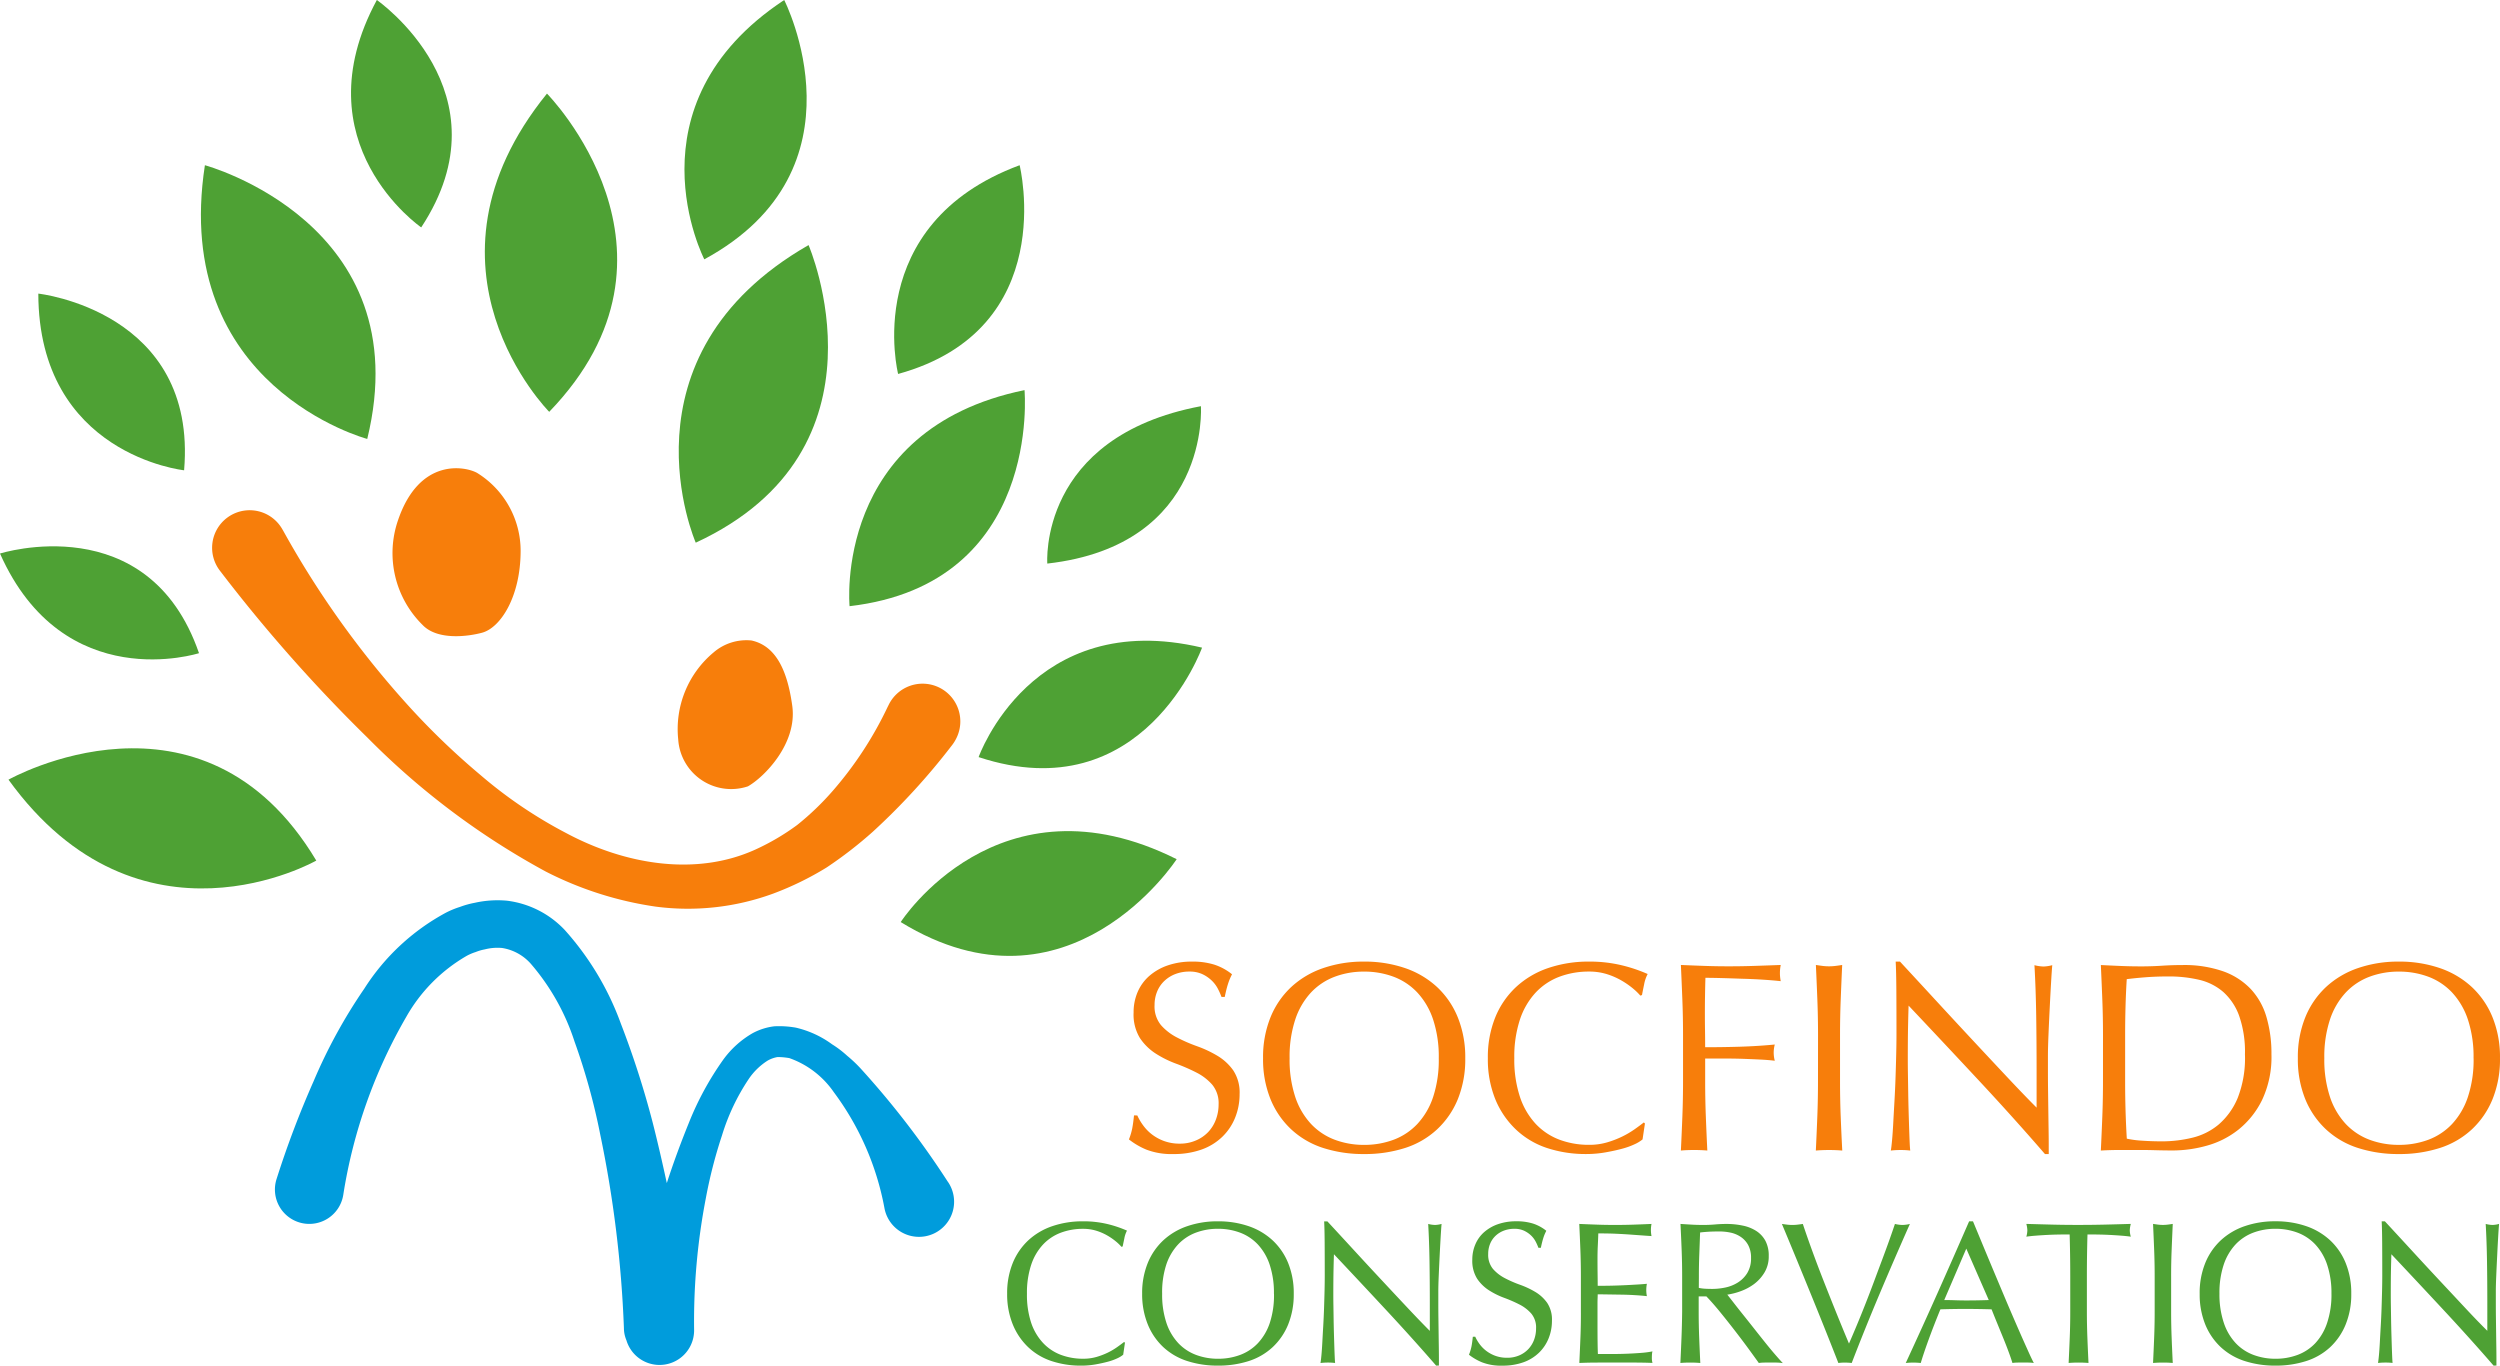 <svg xmlns="http://www.w3.org/2000/svg" width="150" height="81.938" viewBox="0 0 150 81.938">
  <g id="Group_1816" data-name="Group 1816" transform="translate(-3456 -861.164)">
    <path id="Path_71" data-name="Path 71" d="M60.672,143.282a3.016,3.016,0,0,0-2.269.71,5.99,5.99,0,0,0-2.13,5.227,3.184,3.184,0,0,0,4.182,2.815c.981-.555,2.969-2.568,2.662-4.82S62.074,143.594,60.672,143.282Z" transform="translate(3440.42 756.311)" fill="#f77e0b"/>
    <path id="Path_72" data-name="Path 72" d="M50.934,146.686c-.789.214-2.651.485-3.561-.462a6.049,6.049,0,0,1-1.479-6.287c1.292-3.8,4.057-3.227,4.744-2.841a5.5,5.5,0,0,1,2.613,4.683C53.246,144.514,52.053,146.386,50.934,146.686Z" transform="translate(3433.987 752.442)" fill="#f77e0b"/>
    <path id="Path_73" data-name="Path 73" d="M49.625,154.055S39.035,160.1,31.157,149.2C31.157,149.2,42.788,142.625,49.625,154.055Z" transform="translate(3425.352 758.744)" fill="#4ea134"/>
    <path id="Path_74" data-name="Path 74" d="M42.787,146.135s-8.118,2.616-11.94-5.978C30.847,140.157,39.752,137.329,42.787,146.135Z" transform="translate(3425.153 754.219)" fill="#4ea134"/>
    <path id="Path_75" data-name="Path 75" d="M48.163,141.685s-11.787-3.129-9.741-16.423C38.421,125.262,51.319,128.746,48.163,141.685Z" transform="translate(3429.872 745.815)" fill="#4ea134"/>
    <path id="Path_76" data-name="Path 76" d="M64.6,137.787s-2.278-8.972,7.291-12.525C71.889,125.262,74.342,135.1,64.6,137.787Z" transform="translate(3445.287 745.815)" fill="#4ea134"/>
    <path id="Path_77" data-name="Path 77" d="M67.567,150.256s3.175-8.992,13.406-6.568C80.973,143.688,77.454,153.523,67.567,150.256Z" transform="translate(3447.15 756.334)" fill="#4ea134"/>
    <path id="Path_78" data-name="Path 78" d="M57.691,134.789s-4.775-9.238,4.793-15.56C62.485,119.229,67.671,129.373,57.691,134.789Z" transform="translate(3440.568 741.935)" fill="#4ea134"/>
    <path id="Path_79" data-name="Path 79" d="M47.875,132.873s-7.316-5.028-2.662-13.644C45.213,119.229,53.206,124.775,47.875,132.873Z" transform="translate(3433.398 741.935)" fill="#4ea134"/>
    <path id="Path_80" data-name="Path 80" d="M70.115,143.926s-.565-7.6,9.217-9.444C79.332,134.482,79.909,142.815,70.115,143.926Z" transform="translate(3448.723 751.053)" fill="#4ea134"/>
    <path id="Path_81" data-name="Path 81" d="M64.665,155.873s5.861-9.127,16.557-3.773C81.222,152.1,74.758,162.071,64.665,155.873Z" transform="translate(3445.378 760.615)" fill="#4ea134"/>
    <path id="Path_82" data-name="Path 82" d="M52.883,141.741s-8.6-8.645-.135-19.095C52.749,122.646,62.132,132.157,52.883,141.741Z" transform="translate(3436.07 744.133)" fill="#4ea134"/>
    <path id="Path_83" data-name="Path 83" d="M40.993,140.861s-8.729-.922-8.747-10.6C32.246,130.259,41.806,131.309,40.993,140.861Z" transform="translate(3426.053 748.52)" fill="#4ea134"/>
    <path id="Path_84" data-name="Path 84" d="M57.314,146.322s-4.9-11.168,6.769-17.856C64.082,128.466,69.4,140.725,57.314,146.322Z" transform="translate(3440.431 747.403)" fill="#4ea134"/>
    <path id="Path_85" data-name="Path 85" d="M62.715,146.864S61.7,136.259,73.212,133.9C73.212,133.9,74.274,145.523,62.715,146.864Z" transform="translate(3444.259 750.671)" fill="#4ea134"/>
    <path id="Path_86" data-name="Path 86" d="M42.857,139.753a55.886,55.886,0,0,0,7.294,10.257,44.1,44.1,0,0,0,4.522,4.383,27.261,27.261,0,0,0,5.134,3.485c3.594,1.929,7.84,2.618,11.388,1a13.994,13.994,0,0,0,2.5-1.471,16.474,16.474,0,0,0,2.138-2.052,22,22,0,0,0,3.3-5.053l.046-.09a2.264,2.264,0,1,1,4.042,2.039,2.381,2.381,0,0,1-.276.421,40.149,40.149,0,0,1-4.7,5.129,24.744,24.744,0,0,1-2.787,2.158,18.358,18.358,0,0,1-3.214,1.569,14.855,14.855,0,0,1-7.043.777,21.05,21.05,0,0,1-6.584-2.1,45.508,45.508,0,0,1-10.706-8.04,93.524,93.524,0,0,1-8.855-10.019,2.253,2.253,0,1,1,3.576-2.742,2.487,2.487,0,0,1,.182.276Z" transform="translate(3430.136 753.256)" fill="#f77e0b"/>
    <path id="Path_87" data-name="Path 87" d="M81.257,170.241a51.887,51.887,0,0,0-5.242-6.808,8.149,8.149,0,0,0-.8-.753,6.158,6.158,0,0,0-.9-.684,5.955,5.955,0,0,0-2.174-1,5.706,5.706,0,0,0-1.293-.081,3.672,3.672,0,0,0-1.3.412,5.682,5.682,0,0,0-1.78,1.612,18.093,18.093,0,0,0-2.049,3.773c-.486,1.2-.93,2.4-1.321,3.61-.265-1.221-.544-2.44-.856-3.663a54.258,54.258,0,0,0-1.9-5.9,17.166,17.166,0,0,0-3.37-5.625,5.728,5.728,0,0,0-3.462-1.755,6.236,6.236,0,0,0-1.932.125,5.429,5.429,0,0,0-.892.248,5.274,5.274,0,0,0-.843.347,13.253,13.253,0,0,0-4.9,4.563,31.517,31.517,0,0,0-3.033,5.538,57.522,57.522,0,0,0-2.228,5.881,2.063,2.063,0,1,0,4,.968l.01-.062A30.8,30.8,0,0,1,48.77,160.34a9.781,9.781,0,0,1,3.623-3.653,3.054,3.054,0,0,1,.537-.228,2.847,2.847,0,0,1,.547-.159,3.062,3.062,0,0,1,1.039-.084,2.909,2.909,0,0,1,1.734.961,13.49,13.49,0,0,1,2.613,4.659,38.523,38.523,0,0,1,1.54,5.571,69.717,69.717,0,0,1,1.421,11.618l0,.046a2.194,2.194,0,0,0,.021.228,2,2,0,0,0,.13.457,2.074,2.074,0,0,0,4.06-.644v-.02a39.031,39.031,0,0,1,.7-7.84,28.67,28.67,0,0,1,.971-3.783,12.788,12.788,0,0,1,1.6-3.382,3.864,3.864,0,0,1,1.142-1.114,1.841,1.841,0,0,1,.6-.214,4.357,4.357,0,0,1,.7.064,5.429,5.429,0,0,1,2.667,2.041,16.715,16.715,0,0,1,3.037,6.938l.007.038a2.107,2.107,0,1,0,3.8-1.6Z" transform="translate(3431.611 761.827)" fill="#009cdc"/>
    <path id="Path_105" data-name="Path 105" d="M1.222-1.938a3.244,3.244,0,0,0,.348.591A2.673,2.673,0,0,0,2.1-.8a2.742,2.742,0,0,0,.737.4,2.721,2.721,0,0,0,.939.154A2.4,2.4,0,0,0,4.744-.44a2.195,2.195,0,0,0,.729-.5,2.194,2.194,0,0,0,.462-.745A2.57,2.57,0,0,0,6.1-2.6a1.738,1.738,0,0,0-.381-1.182,3.145,3.145,0,0,0-.947-.729,11.106,11.106,0,0,0-1.223-.534,6.3,6.3,0,0,1-1.223-.607,3.244,3.244,0,0,1-.947-.931A2.693,2.693,0,0,1,1-8.107a3.075,3.075,0,0,1,.243-1.239,2.7,2.7,0,0,1,.7-.964,3.327,3.327,0,0,1,1.109-.632,4.393,4.393,0,0,1,1.457-.227,4.322,4.322,0,0,1,1.344.186,3.349,3.349,0,0,1,1.053.575,3.487,3.487,0,0,0-.243.583q-.1.308-.194.777H6.274a4.108,4.108,0,0,0-.219-.494,1.889,1.889,0,0,0-.372-.494,2.083,2.083,0,0,0-.559-.381,1.8,1.8,0,0,0-.777-.154,2.313,2.313,0,0,0-.834.146,2,2,0,0,0-.664.413,1.825,1.825,0,0,0-.437.64,2.1,2.1,0,0,0-.154.81,1.764,1.764,0,0,0,.381,1.2,3.255,3.255,0,0,0,.947.737,9.376,9.376,0,0,0,1.223.534,6.869,6.869,0,0,1,1.223.575,3.122,3.122,0,0,1,.947.874,2.409,2.409,0,0,1,.381,1.425,3.738,3.738,0,0,1-.267,1.409A3.317,3.317,0,0,1,6.315-.65,3.461,3.461,0,0,1,5.068.111,4.9,4.9,0,0,1,3.392.378,4.18,4.18,0,0,1,1.764.111,4.437,4.437,0,0,1,.72-.5a3.823,3.823,0,0,0,.2-.672q.057-.3.105-.769ZM8.768-5.371a6.372,6.372,0,0,1,.445-2.453,5.12,5.12,0,0,1,1.247-1.822,5.371,5.371,0,0,1,1.919-1.134,7.4,7.4,0,0,1,2.445-.389,7.45,7.45,0,0,1,2.461.389,5.371,5.371,0,0,1,1.919,1.134,5.12,5.12,0,0,1,1.247,1.822A6.372,6.372,0,0,1,20.9-5.371a6.372,6.372,0,0,1-.445,2.453A5.12,5.12,0,0,1,19.205-1.1,5.1,5.1,0,0,1,17.286.014a7.9,7.9,0,0,1-2.461.364A7.849,7.849,0,0,1,12.379.014,5.1,5.1,0,0,1,10.461-1.1,5.12,5.12,0,0,1,9.214-2.917,6.372,6.372,0,0,1,8.768-5.371Zm10.542,0a7.1,7.1,0,0,0-.34-2.324,4.417,4.417,0,0,0-.947-1.619,3.775,3.775,0,0,0-1.425-.947,5,5,0,0,0-1.773-.308,4.949,4.949,0,0,0-1.757.308,3.774,3.774,0,0,0-1.425.947A4.417,4.417,0,0,0,10.7-7.694a7.1,7.1,0,0,0-.34,2.324,7.1,7.1,0,0,0,.34,2.324,4.417,4.417,0,0,0,.947,1.619,3.774,3.774,0,0,0,1.425.947,4.949,4.949,0,0,0,1.757.308A5,5,0,0,0,16.6-.48a3.775,3.775,0,0,0,1.425-.947,4.417,4.417,0,0,0,.947-1.619A7.1,7.1,0,0,0,19.31-5.371ZM31.537-.5a2.111,2.111,0,0,1-.462.283,4.384,4.384,0,0,1-.761.275q-.445.121-1,.219a6.608,6.608,0,0,1-1.15.1A7.385,7.385,0,0,1,25.8.014,4.983,4.983,0,0,1,23.934-1.1,5.225,5.225,0,0,1,22.7-2.917a6.373,6.373,0,0,1-.445-2.453A6.373,6.373,0,0,1,22.7-7.824,5.12,5.12,0,0,1,23.95-9.646a5.371,5.371,0,0,1,1.919-1.134,7.45,7.45,0,0,1,2.461-.389,8.116,8.116,0,0,1,1.951.219,9.12,9.12,0,0,1,1.563.526,2.138,2.138,0,0,0-.211.615q-.081.389-.13.648l-.1.032a3.58,3.58,0,0,0-.453-.437,4.983,4.983,0,0,0-.68-.47,4.316,4.316,0,0,0-.874-.381,3.526,3.526,0,0,0-1.069-.154,5,5,0,0,0-1.773.308,3.775,3.775,0,0,0-1.425.947,4.417,4.417,0,0,0-.947,1.619,7.1,7.1,0,0,0-.34,2.324,7.1,7.1,0,0,0,.34,2.324,4.417,4.417,0,0,0,.947,1.619,3.775,3.775,0,0,0,1.425.947,5,5,0,0,0,1.773.308,3.792,3.792,0,0,0,1.077-.146,5.764,5.764,0,0,0,.907-.348,5.416,5.416,0,0,0,.745-.437q.332-.235.559-.413l.065.065Zm2.429-6.267q0-1.069-.04-2.1t-.089-2.1q.729.032,1.449.057t1.449.024q.729,0,1.474-.024t1.619-.057a2.472,2.472,0,0,0-.049.486,2.472,2.472,0,0,0,.049.486q-.437-.049-1.053-.089T37.52-10.14q-.64-.024-1.231-.04t-.98-.016q-.016.567-.024,1.085t-.008,1.036q0,.567.008,1.044t.008,1q1.069,0,2.113-.032t2.065-.13a1.878,1.878,0,0,0-.065.486,1.878,1.878,0,0,0,.065.486q-.4-.049-.915-.073T37.5-5.338q-.551-.016-1.117-.016H35.294v1.376q0,1.069.04,2.105t.089,2.04Q35.051.135,34.63.135t-.793.032q.049-1,.089-2.04t.04-2.105Zm8.1,0q0-1.069-.04-2.1t-.089-2.1q.211.032.4.057a3.13,3.13,0,0,0,.389.024,3.13,3.13,0,0,0,.389-.024q.194-.024.4-.057-.049,1.069-.089,2.1t-.04,2.1v2.785q0,1.069.04,2.105T43.52.168q-.372-.032-.793-.032t-.793.032q.049-1,.089-2.04t.04-2.105ZM55.682.378q-1.862-2.154-3.967-4.413T47.5-8.528q-.016.453-.032,1.215t-.016,2.073q0,.34.008.842t.016,1.053q.008.551.024,1.117t.032,1.053q.016.486.032.85T47.6.168a4.587,4.587,0,0,0-.567-.032,5.146,5.146,0,0,0-.6.032q.032-.162.073-.6t.073-1.044q.032-.607.073-1.32t.065-1.425q.024-.713.04-1.393t.016-1.215q0-1.555-.008-2.672t-.04-1.668h.259Q47.973-10.1,49.1-8.877t2.235,2.413q1.109,1.19,2.105,2.251T55.18-2.407v-2.2q0-1.7-.024-3.312t-.105-3.036a2.334,2.334,0,0,0,.551.081,2.259,2.259,0,0,0,.518-.081q-.032.356-.073,1.069t-.081,1.522q-.041.81-.073,1.587T55.86-5.533v.972q0,.551.008,1.15T55.884-2.2q.008.607.016,1.134t.008.915V.378Zm3.482-7.141q0-1.069-.04-2.1t-.089-2.1q.615.032,1.223.057t1.223.024q.615,0,1.223-.04t1.223-.04a7.077,7.077,0,0,1,2.437.372,4.25,4.25,0,0,1,1.66,1.061,4.164,4.164,0,0,1,.947,1.684,7.779,7.779,0,0,1,.3,2.243,6.024,6.024,0,0,1-.559,2.729,5.209,5.209,0,0,1-1.425,1.789,5.325,5.325,0,0,1-1.911.964,7.635,7.635,0,0,1-2,.283q-.551,0-1.085-.016T61.2.135H60.119q-.534,0-1.085.032.049-1,.089-2.04t.04-2.105Zm1.328,2.785q0,1.749.1,3.433a5.946,5.946,0,0,0,.923.121q.583.04,1.2.04a7.72,7.72,0,0,0,1.781-.211,3.863,3.863,0,0,0,1.6-.793,4.24,4.24,0,0,0,1.15-1.6A6.547,6.547,0,0,0,67.681-5.6a6.539,6.539,0,0,0-.348-2.316,3.521,3.521,0,0,0-.955-1.433,3.381,3.381,0,0,0-1.449-.729,7.9,7.9,0,0,0-1.846-.2q-.729,0-1.36.049t-1.134.113q-.049.777-.073,1.627t-.024,1.725ZM70.855-5.371A6.372,6.372,0,0,1,71.3-7.824a5.12,5.12,0,0,1,1.247-1.822,5.371,5.371,0,0,1,1.919-1.134,7.4,7.4,0,0,1,2.445-.389,7.45,7.45,0,0,1,2.461.389,5.371,5.371,0,0,1,1.919,1.134,5.12,5.12,0,0,1,1.247,1.822,6.373,6.373,0,0,1,.445,2.453,6.373,6.373,0,0,1-.445,2.453A5.12,5.12,0,0,1,81.292-1.1,5.1,5.1,0,0,1,79.373.014a7.9,7.9,0,0,1-2.461.364A7.849,7.849,0,0,1,74.466.014,5.1,5.1,0,0,1,72.547-1.1,5.12,5.12,0,0,1,71.3-2.917,6.372,6.372,0,0,1,70.855-5.371Zm10.542,0a7.1,7.1,0,0,0-.34-2.324,4.417,4.417,0,0,0-.947-1.619,3.775,3.775,0,0,0-1.425-.947,5,5,0,0,0-1.773-.308,4.949,4.949,0,0,0-1.757.308,3.775,3.775,0,0,0-1.425.947,4.417,4.417,0,0,0-.947,1.619,7.1,7.1,0,0,0-.34,2.324,7.1,7.1,0,0,0,.34,2.324,4.417,4.417,0,0,0,.947,1.619,3.775,3.775,0,0,0,1.425.947,4.949,4.949,0,0,0,1.757.308A5,5,0,0,0,78.685-.48a3.775,3.775,0,0,0,1.425-.947,4.417,4.417,0,0,0,.947-1.619A7.1,7.1,0,0,0,81.4-5.371Z" transform="translate(3523.016 930.029)" fill="#f77e0b"/>
    <path id="Path_106" data-name="Path 106" d="M7.463-.372a1.584,1.584,0,0,1-.346.213,3.288,3.288,0,0,1-.571.206Q6.212.138,5.8.211a4.956,4.956,0,0,1-.862.073A5.539,5.539,0,0,1,3.164.01a3.738,3.738,0,0,1-1.4-.832A3.919,3.919,0,0,1,.838-2.188,4.779,4.779,0,0,1,.5-4.028a4.779,4.779,0,0,1,.334-1.84,3.84,3.84,0,0,1,.935-1.366,4.028,4.028,0,0,1,1.439-.85,5.588,5.588,0,0,1,1.846-.291,6.087,6.087,0,0,1,1.464.164,6.84,6.84,0,0,1,1.172.395,1.6,1.6,0,0,0-.158.462q-.061.291-.1.486l-.073.024a2.685,2.685,0,0,0-.34-.328,3.738,3.738,0,0,0-.51-.352,3.237,3.237,0,0,0-.656-.285,2.645,2.645,0,0,0-.8-.115,3.747,3.747,0,0,0-1.33.231,2.831,2.831,0,0,0-1.069.71,3.313,3.313,0,0,0-.711,1.215,5.327,5.327,0,0,0-.255,1.743,5.327,5.327,0,0,0,.255,1.743A3.313,3.313,0,0,0,2.66-1.071a2.831,2.831,0,0,0,1.069.71,3.747,3.747,0,0,0,1.33.231,2.844,2.844,0,0,0,.808-.109A4.323,4.323,0,0,0,6.546-.5,4.062,4.062,0,0,0,7.1-.828q.249-.176.419-.31l.049.049ZM8.6-4.028a4.779,4.779,0,0,1,.334-1.84,3.84,3.84,0,0,1,.935-1.366,4.028,4.028,0,0,1,1.439-.85,5.549,5.549,0,0,1,1.834-.291,5.588,5.588,0,0,1,1.846.291,4.028,4.028,0,0,1,1.439.85,3.84,3.84,0,0,1,.935,1.366,4.779,4.779,0,0,1,.334,1.84,4.779,4.779,0,0,1-.334,1.84,3.84,3.84,0,0,1-.935,1.366A3.824,3.824,0,0,1,14.993.01a5.929,5.929,0,0,1-1.846.273A5.887,5.887,0,0,1,11.313.01,3.824,3.824,0,0,1,9.874-.822a3.84,3.84,0,0,1-.935-1.366A4.779,4.779,0,0,1,8.6-4.028Zm7.907,0a5.327,5.327,0,0,0-.255-1.743,3.313,3.313,0,0,0-.71-1.215,2.831,2.831,0,0,0-1.069-.71,3.747,3.747,0,0,0-1.33-.231,3.712,3.712,0,0,0-1.318.231,2.831,2.831,0,0,0-1.069.71,3.313,3.313,0,0,0-.71,1.215A5.327,5.327,0,0,0,9.8-4.028a5.327,5.327,0,0,0,.255,1.743,3.313,3.313,0,0,0,.71,1.215,2.831,2.831,0,0,0,1.069.71,3.712,3.712,0,0,0,1.318.231,3.747,3.747,0,0,0,1.33-.231,2.831,2.831,0,0,0,1.069-.71,3.313,3.313,0,0,0,.71-1.215A5.327,5.327,0,0,0,16.511-4.028ZM26.24.284q-1.4-1.615-2.976-3.31T20.107-6.4q-.012.34-.024.911T20.07-3.931q0,.255.006.632t.012.789q.006.413.018.838t.024.789q.012.364.024.638t.024.37A3.44,3.44,0,0,0,19.754.1,3.859,3.859,0,0,0,19.3.126q.024-.121.055-.449t.055-.783q.024-.455.055-.99t.049-1.069q.018-.534.03-1.044t.012-.911q0-1.166-.006-2t-.03-1.251h.194q.741.8,1.585,1.719t1.676,1.81q.832.893,1.579,1.688t1.306,1.354V-3.457q0-1.275-.018-2.484t-.079-2.277a1.75,1.75,0,0,0,.413.061,1.694,1.694,0,0,0,.389-.061q-.024.267-.055.8t-.061,1.142q-.03.607-.055,1.19t-.024.935v.729q0,.413.006.862t.012.9q.006.455.012.85t.006.686v.4Zm2.344-1.737a2.433,2.433,0,0,0,.261.443,2,2,0,0,0,.4.407,2.057,2.057,0,0,0,.553.3,2.041,2.041,0,0,0,.7.115,1.8,1.8,0,0,0,.723-.14,1.646,1.646,0,0,0,.547-.377,1.646,1.646,0,0,0,.346-.559,1.927,1.927,0,0,0,.121-.686,1.3,1.3,0,0,0-.285-.887,2.359,2.359,0,0,0-.711-.547,8.329,8.329,0,0,0-.917-.4,4.723,4.723,0,0,1-.917-.455,2.433,2.433,0,0,1-.711-.7,2.02,2.02,0,0,1-.285-1.142A2.306,2.306,0,0,1,28.6-7.01a2.024,2.024,0,0,1,.528-.723,2.5,2.5,0,0,1,.832-.474,3.3,3.3,0,0,1,1.093-.17,3.242,3.242,0,0,1,1.008.14,2.512,2.512,0,0,1,.789.431,2.615,2.615,0,0,0-.182.437q-.073.231-.146.583h-.146a3.082,3.082,0,0,0-.164-.37,1.416,1.416,0,0,0-.279-.37,1.562,1.562,0,0,0-.419-.285,1.349,1.349,0,0,0-.583-.115,1.735,1.735,0,0,0-.625.109,1.5,1.5,0,0,0-.5.31,1.369,1.369,0,0,0-.328.48,1.575,1.575,0,0,0-.115.607,1.323,1.323,0,0,0,.285.9,2.441,2.441,0,0,0,.71.553,7.032,7.032,0,0,0,.917.4,5.152,5.152,0,0,1,.917.431,2.341,2.341,0,0,1,.711.656,1.807,1.807,0,0,1,.285,1.069,2.8,2.8,0,0,1-.2,1.057,2.488,2.488,0,0,1-.583.868,2.6,2.6,0,0,1-.935.571,3.673,3.673,0,0,1-1.257.2,3.135,3.135,0,0,1-1.221-.2,3.327,3.327,0,0,1-.783-.455,2.867,2.867,0,0,0,.152-.5q.043-.225.079-.577Zm6.34-3.631q0-.8-.03-1.579t-.067-1.555q.547.024,1.087.043T37-8.157q.547,0,1.081-.018t1.081-.043a1.855,1.855,0,0,0-.036.364,1.855,1.855,0,0,0,.036.364q-.389-.024-.71-.049l-.68-.049q-.358-.024-.783-.043t-1.02-.018q-.012.389-.03.741t-.018.8q0,.474.006.923t.006.68q.534,0,.959-.012t.777-.03q.352-.018.65-.036t.565-.043a1.916,1.916,0,0,0-.036.377,1.854,1.854,0,0,0,.036.364q-.316-.036-.735-.061t-.838-.03l-.789-.012q-.37-.006-.589-.006,0,.109-.006.237t-.006.322v1.2q0,.692.006,1.142t.018.68h.85q.462,0,.9-.018t.838-.049a5.462,5.462,0,0,0,.686-.091.872.872,0,0,0-.03.188q-.006.1-.006.188a1.127,1.127,0,0,0,.036.316Q38.677.1,38.136.1h-2.2q-.547,0-1.105.024.036-.777.067-1.549T34.924-3ZM41-5.072q0-.8-.03-1.573T40.9-8.218q.352.024.692.043t.692.018q.352,0,.692-.03t.692-.03a4.707,4.707,0,0,1,.972.1,2.362,2.362,0,0,1,.808.322,1.625,1.625,0,0,1,.547.589,1.872,1.872,0,0,1,.2.911,1.856,1.856,0,0,1-.261,1A2.435,2.435,0,0,1,45.3-4.6a3.15,3.15,0,0,1-.808.425,4.058,4.058,0,0,1-.783.2q.146.182.4.51t.571.723q.316.395.656.826t.656.826q.316.395.6.723t.449.5A2.754,2.754,0,0,0,46.668.1h-.717A2.489,2.489,0,0,0,45.6.126q-.182-.255-.553-.765t-.82-1.093q-.449-.583-.917-1.16t-.856-.978h-.462v.887q0,.8.03,1.579t.067,1.53Q41.81.1,41.494.1t-.6.024q.036-.753.067-1.53T41-2.983Zm1,.692a2.49,2.49,0,0,0,.37.049q.2.012.443.012a3.829,3.829,0,0,0,.783-.085,2.275,2.275,0,0,0,.747-.3,1.77,1.77,0,0,0,.565-.571,1.675,1.675,0,0,0,.225-.9,1.569,1.569,0,0,0-.176-.783,1.4,1.4,0,0,0-.455-.492,1.736,1.736,0,0,0-.607-.249,3.22,3.22,0,0,0-.644-.067q-.425,0-.7.018t-.474.043q-.024.668-.049,1.324t-.024,1.312ZM50.373.126q-.279-.717-.68-1.725t-.856-2.125q-.455-1.117-.935-2.283t-.917-2.21q.17.024.328.043a2.651,2.651,0,0,0,.3.018,2.651,2.651,0,0,0,.3-.018q.158-.018.328-.043.267.8.589,1.682t.68,1.791q.358.911.735,1.846t.765,1.858q.219-.5.474-1.111t.516-1.275q.261-.662.516-1.348t.492-1.318q.237-.632.431-1.178t.328-.947a2.091,2.091,0,0,0,.449.061,2.091,2.091,0,0,0,.449-.061Q53.725-6.1,52.85-4.028T51.174.126a3.229,3.229,0,0,0-.4-.024A2.717,2.717,0,0,0,50.373.126Zm6.352-3.777q.316,0,.656.012t.656.012q.34,0,.68-.006t.68-.018L58.048-6.736ZM62.1.126A2.28,2.28,0,0,0,61.783.1h-.644a2.28,2.28,0,0,0-.322.024q-.085-.279-.231-.674t-.322-.826l-.358-.874q-.182-.443-.34-.844-.389-.012-.789-.018t-.8-.006q-.376,0-.741.006t-.741.018q-.389.947-.7,1.8T55.316.126a4.169,4.169,0,0,0-.9,0Q55.4-2,56.336-4.1t1.883-4.275h.231l.632,1.524q.34.82.692,1.658t.7,1.664q.352.826.662,1.536T61.7-.724Q61.947-.166,62.1.126Zm2.186-5.2q0-1.263-.036-2.514-.316,0-.662.006t-.692.024q-.346.018-.668.043t-.577.061a1.473,1.473,0,0,0,.061-.389,1.674,1.674,0,0,0-.061-.377q.8.024,1.567.043t1.567.018q.8,0,1.567-.018t1.567-.043a1.694,1.694,0,0,0-.061.389,1.44,1.44,0,0,0,.061.377q-.255-.036-.577-.061t-.668-.043q-.346-.018-.692-.024t-.662-.006q-.036,1.251-.036,2.514v2.089q0,.8.03,1.579t.067,1.53Q65.1.1,64.789.1t-.6.024q.036-.753.067-1.53t.03-1.579Zm5.065,0q0-.8-.03-1.573t-.067-1.573q.158.024.3.043a2.348,2.348,0,0,0,.291.018,2.348,2.348,0,0,0,.291-.018q.146-.018.3-.043-.036.8-.067,1.573t-.03,1.573v2.089q0,.8.03,1.579t.067,1.53Q70.169.1,69.854.1t-.6.024q.036-.753.067-1.53t.03-1.579Zm2.7,1.044a4.779,4.779,0,0,1,.334-1.84,3.84,3.84,0,0,1,.935-1.366,4.028,4.028,0,0,1,1.439-.85,5.549,5.549,0,0,1,1.834-.291,5.588,5.588,0,0,1,1.846.291,4.028,4.028,0,0,1,1.439.85,3.84,3.84,0,0,1,.935,1.366,4.779,4.779,0,0,1,.334,1.84,4.779,4.779,0,0,1-.334,1.84A3.84,3.84,0,0,1,79.88-.822,3.824,3.824,0,0,1,78.44.01a5.929,5.929,0,0,1-1.846.273A5.887,5.887,0,0,1,74.76.01a3.823,3.823,0,0,1-1.439-.832,3.84,3.84,0,0,1-.935-1.366A4.779,4.779,0,0,1,72.052-4.028Zm7.907,0A5.327,5.327,0,0,0,79.7-5.771a3.313,3.313,0,0,0-.711-1.215,2.831,2.831,0,0,0-1.069-.71,3.747,3.747,0,0,0-1.33-.231,3.712,3.712,0,0,0-1.318.231,2.831,2.831,0,0,0-1.069.71,3.312,3.312,0,0,0-.71,1.215,5.327,5.327,0,0,0-.255,1.743A5.327,5.327,0,0,0,73.5-2.285a3.312,3.312,0,0,0,.71,1.215,2.831,2.831,0,0,0,1.069.71,3.712,3.712,0,0,0,1.318.231,3.747,3.747,0,0,0,1.33-.231,2.831,2.831,0,0,0,1.069-.71A3.313,3.313,0,0,0,79.7-2.285,5.327,5.327,0,0,0,79.959-4.028ZM89.687.284q-1.4-1.615-2.976-3.31T83.554-6.4q-.012.34-.024.911t-.012,1.555q0,.255.006.632t.012.789q.006.413.018.838t.024.789q.012.364.024.638t.024.37A3.44,3.44,0,0,0,83.2.1a3.859,3.859,0,0,0-.449.024q.024-.121.055-.449t.055-.783q.024-.455.055-.99t.049-1.069q.018-.534.03-1.044t.012-.911q0-1.166-.006-2t-.03-1.251h.194q.741.8,1.585,1.719t1.676,1.81Q87.258-3.955,88-3.16T89.31-1.805V-3.457q0-1.275-.018-2.484t-.079-2.277a1.75,1.75,0,0,0,.413.061,1.694,1.694,0,0,0,.389-.061q-.024.267-.055.8T89.9-6.275q-.03.607-.055,1.19t-.024.935v.729q0,.413.006.862t.012.9q.006.455.012.85t.006.686v.4Z" transform="translate(3515.929 942.818)" fill="#4ea134"/>
  </g>
</svg>
